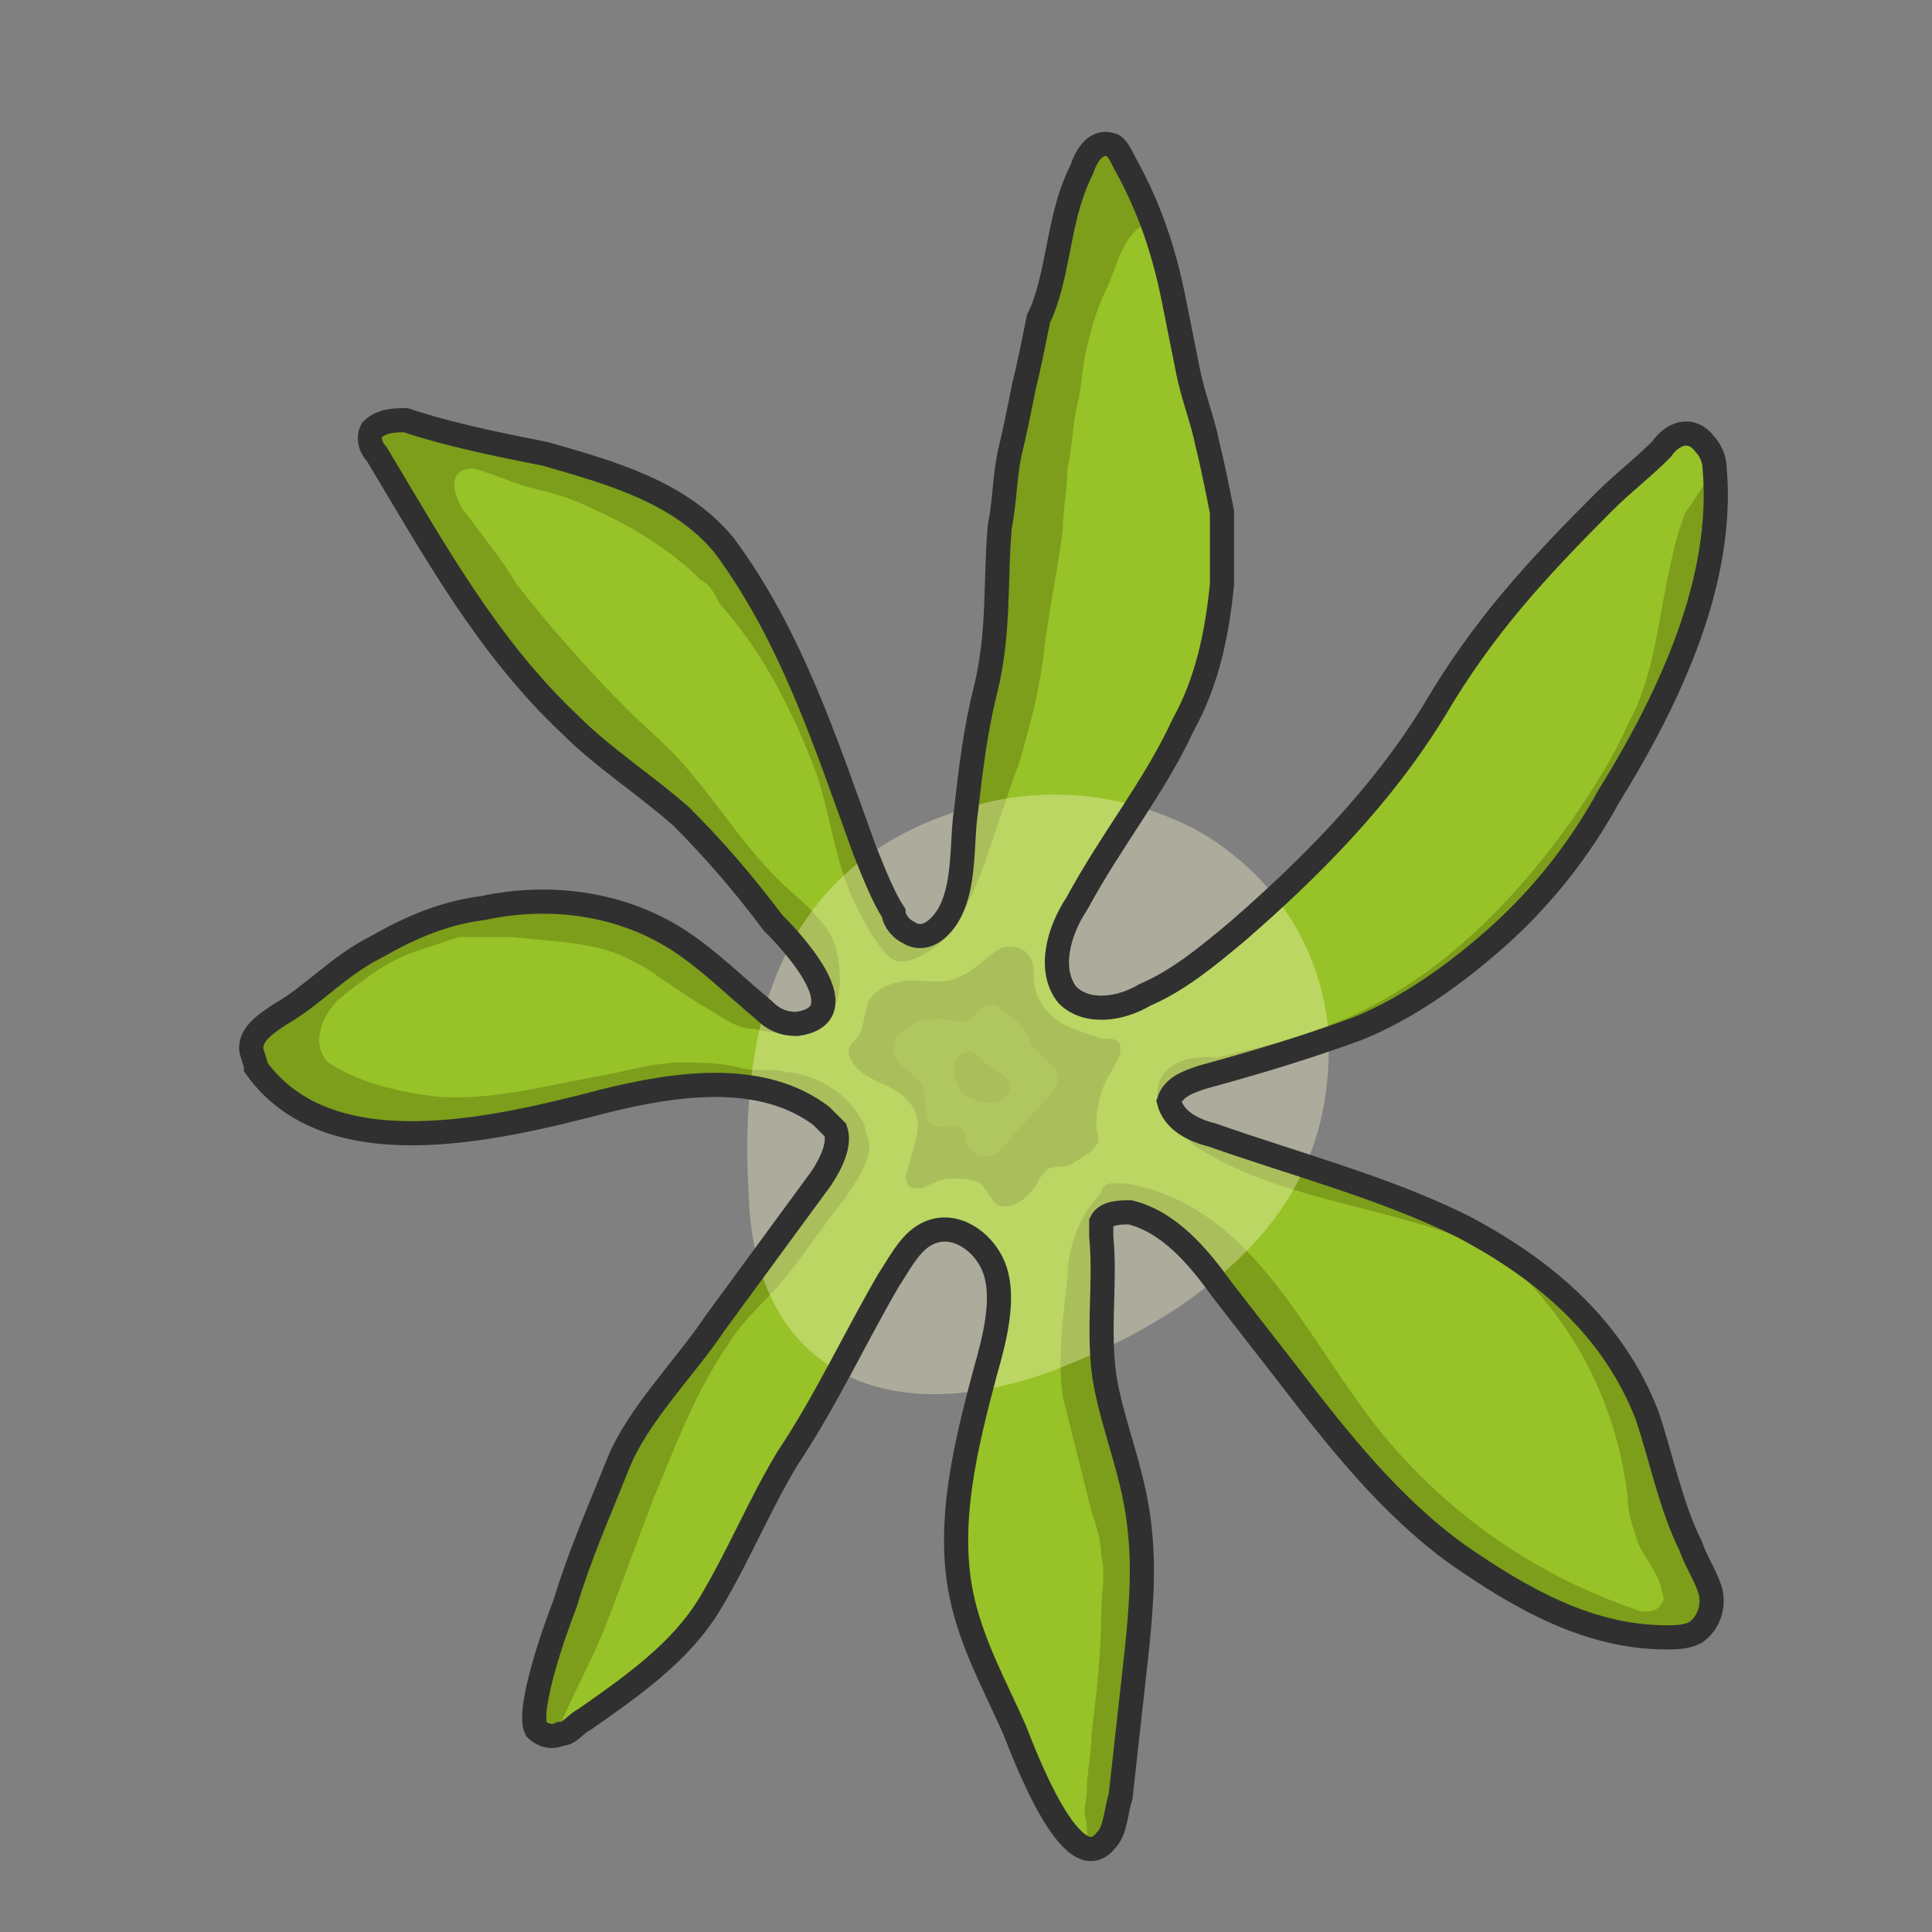 <?xml version="1.0" encoding="UTF-8"?>
<svg width="40px" height="40px" viewBox="0 0 40 40" version="1.1" xmlns="http://www.w3.org/2000/svg" xmlns:xlink="http://www.w3.org/1999/xlink">
    <rect x="0" y="0" width="40" height="40" fill="#808080" stroke="none"/>
    <title>Plancton_40x40</title>
    <g id="Plancton_40x40" stroke="none" stroke-width="1" fill="none" fill-rule="evenodd">
        <g id="plancton-03" transform="translate(5, 2)" fill-rule="nonzero">
            <path d="M12.9,15.6 C12.1,13.4 11.4,11.2 10,9.3 C9.1,8.2 7.7,7.8 6.3,7.4 C5.3,7.2 4.3,7 3.4,6.7 C3.2,6.7 2.9,6.7 2.7,6.9 C2.6,7.1 2.7,7.3 2.8,7.4 C4,9.4 5.1,11.4 6.8,13 C7.5,13.7 8.3,14.2 9.1,14.9 C9.8,15.6 10.4,16.3 11,17.1 C11.2,17.3 12.9,19 11.5,19.2 C11.2,19.2 11,19.1 10.8,18.9 C10.2,18.4 9.7,17.9 9.1,17.5 C7.9,16.7 6.4,16.5 5,16.8 C4.2,16.9 3.5,17.2 2.8,17.6 C2,18 1.5,18.6 0.8,19 C0.5,19.2 0.2,19.4 0.2,19.7 C0.2,19.8 0.3,20 0.3,20.1 C1.8,22.2 5.2,21.4 7.5,20.8 C9.1,20.4 10.8,20.2 12,21.1 C12.1,21.2 12.2,21.3 12.3,21.4 C12.4,21.7 12.2,22.1 12,22.4 L9.8,25.4 C9.2,26.3 8.2,27.3 7.8,28.3 C7.4,29.3 7,30.2 6.7,31.2 C6.5,31.7 5.9,33.4 6.1,33.8 C6.2,33.9 6.4,34 6.6,33.9 C6.8,33.9 6.9,33.7 7.1,33.6 C8.1,32.9 9.1,32.2 9.7,31.2 C10.3,30.2 10.7,29.2 11.3,28.2 C12.1,27 12.7,25.7 13.4,24.5 C13.6,24.2 13.8,23.8 14.1,23.6 C14.7,23.2 15.4,23.7 15.6,24.3 C15.8,24.9 15.6,25.7 15.4,26.4 C15,27.9 14.6,29.5 14.9,31 C15.1,32 15.6,32.9 16,33.8 C16.2,34.3 17.2,37 17.9,36.1 C18.1,35.9 18.1,35.5 18.2,35.2 L18.5,32.5 C18.6,31.6 18.7,30.6 18.6,29.7 C18.5,28.6 18.1,27.7 17.9,26.7 C17.7,25.7 17.9,24.6 17.8,23.6 C17.8,23.5 17.8,23.4 17.8,23.3 C17.9,23.1 18.2,23.1 18.4,23.1 C19.2,23.3 19.8,24 20.3,24.7 L21.7,26.5 C22.7,27.8 23.8,29.2 25.2,30.2 C26.5,31.1 27.9,31.9 29.5,31.9 C29.7,31.9 29.9,31.9 30.1,31.8 C30.4,31.6 30.5,31.2 30.4,30.9 C30.3,30.6 30.1,30.3 30,30 C29.6,29.2 29.4,28.2 29.1,27.3 C28.4,25.5 27,24.3 25.3,23.4 C23.7,22.6 21.8,22.1 20.1,21.5 C19.7,21.4 19.3,21.2 19.2,20.8 C19.3,20.5 19.6,20.4 19.9,20.3 C21,20 22,19.7 23.1,19.3 C24.1,18.9 25.1,18.2 26,17.4 C26.9,16.6 27.7,15.6 28.3,14.5 C29.6,12.4 30.7,10 30.5,7.7 C30.5,7.5 30.4,7.3 30.3,7.2 C30,6.8 29.6,7 29.4,7.3 C29,7.7 28.6,8 28.2,8.4 C26.8,9.8 25.7,11 24.7,12.7 C23.6,14.5 22.1,16 20.6,17.3 C20,17.8 19.4,18.3 18.7,18.6 C18.2,18.9 17.5,19 17.1,18.6 C16.7,18.1 16.9,17.3 17.3,16.7 C18,15.4 18.9,14.3 19.5,13 C20,12.1 20.2,11.1 20.3,10.1 C20.3,9.6 20.3,9.1 20.3,8.6 C20.2,8.1 20.1,7.6 20,7.2 C19.9,6.7 19.7,6.2 19.6,5.7 C19.5,5.2 19.4,4.7 19.3,4.2 C19.1,3.2 18.8,2.3 18.3,1.4 C18.2,1.2 18.1,1 18,1 C17.7,0.9 17.5,1.2 17.4,1.5 C17.1,2.1 17,2.7 16.9,3.2 C16.8,3.7 16.7,4.2 16.5,4.6 C16.4,5.1 16.3,5.6 16.2,6 C16.1,6.5 16,7 15.9,7.4 C15.8,7.9 15.8,8.4 15.7,8.9 C15.6,10 15.7,11.1 15.4,12.3 C15.2,13.1 15.1,13.9 15,14.8 C14.9,15.4 15,16.4 14.6,17 C14.4,17.3 14.1,17.5 13.8,17.3 C13.6,17.2 13.5,17 13.5,16.9 C13.3,16.6 13.1,16.1 12.9,15.6 Z" id="Path" fill="#97C228"></path>
            <path d="M19,20.9 C19,21 19.1,21 19.1,21.1 C19.3,21.3 19.5,21.5 19.7,21.7 C21.2,22.7 23.1,22.9 24.9,23.5 C25.2,23.6 25.4,23.7 25.7,23.8 C26.1,24 26.4,24.3 26.7,24.6 C27.8,25.8 28.5,27.3 28.7,29 C28.7,29.3 28.8,29.6 28.9,29.9 C29,30.2 29.3,30.5 29.4,30.9 C29.4,31 29.5,31.1 29.4,31.2 C29.3,31.4 29,31.4 28.8,31.3 C26.5,30.5 24.5,29 23.1,27 C21.8,25.2 20.7,22.9 18.3,22.5 C18.2,22.5 18.1,22.5 18,22.5 C17.9,22.5 17.8,22.6 17.8,22.7 C17.3,23.2 17.1,23.9 17.1,24.5 C17,25.3 16.9,26.1 17,26.9 C17.1,27.3 17.2,27.7 17.3,28.1 L17.6,29.3 C17.7,29.6 17.8,29.9 17.8,30.2 C17.9,30.6 17.8,31 17.8,31.4 C17.8,32.2 17.7,33.1 17.6,33.9 C17.6,34.3 17.5,34.7 17.5,35.1 C17.5,35.3 17.4,35.5 17.5,35.7 C17.5,35.8 17.5,36.2 17.6,36.2 C17.8,36.3 17.9,36.3 18.1,36.1 C18.3,35.9 18.3,35.5 18.4,35.2 L18.7,32.5 C18.8,31.6 18.9,30.6 18.8,29.7 C18.7,28.6 18.3,27.7 18.1,26.7 C17.9,25.7 18.1,24.6 18,23.6 C18,23.5 18,23.4 18,23.3 C18.1,23.1 18.4,23.1 18.6,23.1 C19.4,23.3 20,24 20.5,24.7 L21.9,26.5 C22.9,27.8 24,29.2 25.4,30.2 C26.7,31.1 28.1,31.9 29.7,31.9 C29.9,31.9 30.1,31.9 30.3,31.8 C30.6,31.6 30.7,31.2 30.6,30.9 C30.5,30.6 30.3,30.3 30.2,30 C29.8,29.2 29.6,28.2 29.3,27.3 C28.6,25.5 27.2,24.3 25.5,23.4 C23.9,22.6 22,22.1 20.3,21.5 C19.9,21.4 19.5,21.2 19.4,20.8 C19.5,20.5 19.8,20.4 20.1,20.3 C21.2,20 22.2,19.7 23.3,19.3 C24.3,18.9 25.3,18.2 26.2,17.4 C27.1,16.6 27.9,15.6 28.5,14.5 C29.8,12.4 30.9,10 30.7,7.7 C30.7,7.5 30.7,7.4 30.6,7.3 C30.7,7.4 30,8.5 29.9,8.6 C29.7,9.1 29.6,9.6 29.5,10.1 C29.3,11.1 29.2,12.1 28.7,13 C28.4,13.7 28,14.3 27.6,14.9 C26.2,16.9 24.4,18.6 22.3,19.3 C21.6,19.6 20.9,19.7 20.2,19.9 C19.4,19.8 18.8,20.2 19,20.9 Z" id="Path" fill="#7C9E1B"></path>
            <path d="M3,7.5 C4.2,9.5 5.4,11.5 7,13 C7.7,13.7 8.5,14.2 9.3,14.9 C10,15.5 10.6,16.3 11.2,17 C11.4,17.2 13,18.9 11.6,19.1 C11.3,19.1 11.1,19 10.9,18.8 C10.3,18.3 9.8,17.8 9.2,17.4 C8,16.7 6.5,16.4 5.1,16.7 C4.3,16.8 3.6,17.1 2.9,17.5 C2,18 1.5,18.6 0.9,19 C0.6,19.2 0.3,19.4 0.3,19.7 C0.3,19.8 0.4,20 0.4,20.1 C1.9,22.2 5.3,21.3 7.6,20.8 C9.2,20.4 10.9,20.2 12.1,21 C12.2,21.1 12.3,21.2 12.4,21.3 C12.5,21.6 12.3,22 12.1,22.3 L10,25.3 C9.3,26.2 8.4,27.1 8,28.1 C7.6,29.1 7.2,30 6.9,31 C6.7,31.5 6,33.3 6.3,33.7 C6.4,33.8 6.6,33.8 6.6,33.7 C6.9,33 7.3,32.3 7.6,31.5 C7.9,30.7 8.2,29.9 8.5,29.1 C9,27.9 9.4,26.8 10.1,25.8 C10.4,25.3 10.9,24.9 11.3,24.4 C11.7,23.9 12.1,23.3 12.5,22.8 C12.7,22.5 13,22.1 13,21.7 C13,21.6 12.9,21.4 12.9,21.3 C12.7,20.9 12.4,20.6 12,20.4 C11.8,20.3 11.5,20.2 11.3,20.2 C11,20.1 10.6,20.2 10.3,20.1 C9.9,20 9.5,20 9.1,20 C8.5,20 7.9,20.2 7.3,20.3 C6.2,20.5 5.1,20.8 4,20.7 C3.2,20.6 2.4,20.4 1.8,20 C1.4,19.6 1.7,19 2,18.7 C2.5,18.3 3,17.9 3.6,17.7 C3.9,17.6 4.2,17.5 4.5,17.4 C4.9,17.4 5.2,17.4 5.6,17.4 C6.5,17.5 7.4,17.5 8.1,17.9 C8.3,18 8.5,18.1 8.6,18.2 L9.5,18.8 C9.9,19 10.2,19.3 10.6,19.3 C11,19.4 11.7,19.5 12.1,19.1 C12.5,18.7 12.4,18 12.3,17.6 C12.1,17 11.5,16.6 11.1,16.2 C10.4,15.5 9.9,14.7 9.3,14 C8.9,13.5 8.4,13.1 8,12.7 C7.2,11.9 6.4,11 5.7,10.1 C5.4,9.6 5,9.1 4.7,8.7 C4.5,8.5 4.1,7.7 4.8,7.7 C5.2,7.8 5.6,8 6,8.1 C6.4,8.2 6.8,8.3 7.2,8.5 C8.1,8.9 8.9,9.4 9.5,10 C9.7,10.1 9.8,10.3 9.9,10.5 C10.8,11.5 11.4,12.7 11.9,14 C12.2,14.9 12.3,15.9 12.7,16.7 C12.9,17.1 13.1,17.5 13.4,17.8 C13.7,18.1 14.3,17.7 14.6,17.4 C14.9,17 15.1,16.6 15.3,16.1 C15.6,15.3 15.8,14.6 16.1,13.8 C16.3,13.1 16.5,12.4 16.6,11.6 C16.7,10.7 16.9,9.8 17,9 C17,8.6 17.1,8.1 17.1,7.7 C17.2,7.3 17.2,6.8 17.3,6.4 C17.4,6 17.4,5.6 17.5,5.2 C17.6,4.8 17.7,4.4 17.9,4 C18.1,3.6 18.2,3 18.6,2.7 C18.6,2.7 18.7,2.7 18.7,2.6 C18.6,2.2 18.5,1.8 18.3,1.4 C18.2,1.3 18,1.1 17.8,1 C17.5,0.9 17.4,1.3 17.3,1.6 C17,2.1 17,2.7 16.8,3.3 C16.7,3.8 16.6,4.3 16.4,4.7 C16.3,5.2 16.2,5.7 16.1,6.1 C16,6.6 15.9,7.1 15.8,7.5 C15.7,8 15.7,8.5 15.7,9 C15.6,10.1 15.7,11.2 15.4,12.4 C15.2,13.2 15.1,14 15,14.8 C14.9,15.4 15,16.4 14.6,17 C14.4,17.3 14,17.6 13.8,17.5 C13.6,17.4 13.4,17.1 13.3,17 C13.1,16.5 13,16.1 12.8,15.6 C12,13.4 11.4,11.3 10,9.5 C9.1,8.4 7.7,7.9 6.3,7.6 C5.3,7.4 4.3,7.2 3.4,6.9 C3.3,6.8 3,6.7 2.8,6.9 C2.7,7.1 2.9,7.3 3,7.5 Z" id="Path" fill="#7C9E1B"></path>
            <path d="M17,19.2 C17.2,19.3 17.5,19.4 17.8,19.5 C18,19.5 18.2,19.5 18.2,19.7 C18.2,19.9 18.1,20 18,20.2 C17.8,20.5 17.7,20.9 17.7,21.3 C17.7,21.5 17.8,21.6 17.7,21.7 C17.6,21.9 17.3,22 17.2,22.1 C17,22.2 16.7,22.1 16.6,22.3 C16.5,22.4 16.5,22.5 16.4,22.6 C16.2,22.9 15.8,23.1 15.6,22.9 C15.5,22.8 15.4,22.6 15.3,22.5 C15.1,22.4 14.9,22.4 14.7,22.4 C14.5,22.4 14.3,22.5 14.1,22.6 C14,22.6 14,22.6 13.9,22.6 C13.8,22.6 13.7,22.4 13.8,22.2 C13.9,21.7 14.2,21.2 13.8,20.8 C13.5,20.4 12.8,20.4 12.6,19.9 C12.5,19.6 12.7,19.6 12.8,19.4 C12.9,19.2 12.9,18.9 13,18.7 C13.2,18.4 13.6,18.3 13.9,18.3 C14.2,18.3 14.6,18.4 14.9,18.2 C15.2,18.1 15.5,17.7 15.8,17.6 C16,17.6 16.2,17.6 16.3,17.8 C16.4,17.9 16.4,18 16.4,18.2 C16.4,18.7 16.7,19 17,19.2 Z" id="Path" fill="#7C9E1B"></path>
            <path d="M16.8,20.6 L15.8,21.7 C15.7,21.8 15.7,21.9 15.6,21.9 C15.4,22 15,21.9 15,21.6 C15,21.5 15,21.4 14.9,21.4 C14.8,21.2 14.5,21.4 14.3,21.3 C14.1,21.2 14.2,20.8 14.1,20.5 C14,20.2 13.5,20.1 13.5,19.7 C13.5,19.5 13.7,19.3 13.9,19.2 C14.1,19.1 14.3,19.1 14.5,19.1 C14.7,19.1 14.9,19.2 15.1,19.1 C15.2,19 15.3,18.8 15.5,18.8 C15.6,18.8 15.7,18.8 15.7,18.9 C16.1,19.1 16.2,19.3 16.4,19.7 C16.7,20 17.1,20.2 16.8,20.6 Z" id="Path" fill="#85AB23"></path>
            <path d="M15,19.8 C14.7,19.8 14.7,20.3 14.9,20.6 C15.1,20.8 15.7,21 15.9,20.6 C16,20.3 15.5,20.1 15.4,20 C15.2,19.8 15.1,19.7 15,19.8 Z" id="Path" fill="#7C9E1B"></path>
            <path d="M17,26.3 C18.5,25.7 19.9,24.9 21,23.7 C22,22.6 22.6,21.2 22.5,19.3 C22.3,17.4 21.2,16 19.8,15.2 C18.3,14.4 16.5,14.2 14.8,14.8 C11.1,16 10.3,19.3 10.5,22.7 C10.6,26.5 13.5,27.7 17,26.3 Z" id="Path" fill="#FFFDD1" opacity="0.35"></path>
            <path d="M12.9,15.6 C12.1,13.4 11.4,11.2 10,9.3 C9.1,8.2 7.7,7.8 6.3,7.4 C5.3,7.2 4.3,7 3.4,6.7 C3.2,6.7 2.9,6.7 2.7,6.9 C2.6,7.1 2.7,7.3 2.8,7.4 C4,9.4 5.1,11.4 6.8,13 C7.5,13.7 8.3,14.2 9.1,14.9 C9.8,15.6 10.4,16.3 11,17.1 C11.2,17.3 12.9,19 11.5,19.2 C11.2,19.2 11,19.1 10.8,18.9 C10.2,18.4 9.7,17.9 9.1,17.5 C7.9,16.7 6.4,16.5 5,16.8 C4.2,16.9 3.5,17.2 2.8,17.6 C2,18 1.5,18.6 0.8,19 C0.5,19.2 0.2,19.4 0.2,19.7 C0.2,19.8 0.3,20 0.3,20.1 C1.8,22.2 5.2,21.4 7.5,20.8 C9.1,20.4 10.8,20.2 12,21.1 C12.1,21.2 12.2,21.3 12.3,21.4 C12.4,21.7 12.2,22.1 12,22.4 L9.8,25.4 C9.2,26.3 8.2,27.3 7.8,28.3 C7.4,29.3 7,30.2 6.7,31.2 C6.5,31.7 5.9,33.4 6.1,33.8 C6.2,33.9 6.4,34 6.6,33.9 C6.8,33.9 6.9,33.7 7.1,33.6 C8.1,32.9 9.1,32.2 9.7,31.2 C10.3,30.2 10.7,29.2 11.3,28.2 C12.1,27 12.7,25.7 13.4,24.5 C13.6,24.2 13.8,23.8 14.1,23.6 C14.7,23.2 15.4,23.7 15.6,24.3 C15.8,24.9 15.6,25.7 15.4,26.4 C15,27.9 14.6,29.5 14.9,31 C15.1,32 15.6,32.9 16,33.8 C16.2,34.3 17.2,37 17.9,36.1 C18.1,35.9 18.1,35.5 18.2,35.2 L18.5,32.5 C18.6,31.6 18.7,30.6 18.6,29.7 C18.5,28.6 18.1,27.7 17.9,26.7 C17.7,25.7 17.9,24.6 17.8,23.6 C17.8,23.5 17.8,23.4 17.8,23.3 C17.9,23.1 18.2,23.1 18.4,23.1 C19.2,23.3 19.8,24 20.3,24.7 L21.7,26.5 C22.7,27.8 23.8,29.2 25.2,30.2 C26.5,31.1 27.9,31.9 29.5,31.9 C29.7,31.9 29.9,31.9 30.1,31.8 C30.4,31.6 30.5,31.2 30.4,30.9 C30.3,30.6 30.1,30.3 30,30 C29.6,29.2 29.4,28.2 29.1,27.3 C28.4,25.5 27,24.3 25.3,23.4 C23.7,22.6 21.8,22.1 20.1,21.5 C19.7,21.4 19.3,21.2 19.2,20.8 C19.3,20.5 19.6,20.4 19.9,20.3 C21,20 22,19.7 23.1,19.3 C24.1,18.9 25.1,18.2 26,17.4 C26.9,16.6 27.7,15.6 28.3,14.5 C29.6,12.4 30.7,10 30.5,7.7 C30.5,7.5 30.4,7.3 30.3,7.2 C30,6.8 29.6,7 29.4,7.3 C29,7.7 28.6,8 28.2,8.4 C26.8,9.8 25.7,11 24.7,12.7 C23.6,14.5 22.1,16 20.6,17.3 C20,17.8 19.4,18.3 18.7,18.6 C18.2,18.9 17.5,19 17.1,18.6 C16.7,18.1 16.9,17.3 17.3,16.7 C18,15.4 18.9,14.3 19.5,13 C20,12.1 20.2,11.1 20.3,10.1 C20.3,9.6 20.3,9.1 20.3,8.6 C20.2,8.1 20.1,7.6 20,7.2 C19.9,6.7 19.7,6.2 19.6,5.7 C19.5,5.2 19.4,4.7 19.3,4.2 C19.1,3.2 18.8,2.3 18.3,1.4 C18.2,1.2 18.1,1 18,1 C17.7,0.9 17.5,1.2 17.4,1.5 C17.1,2.1 17,2.7 16.9,3.2 C16.8,3.7 16.7,4.2 16.5,4.6 C16.4,5.1 16.3,5.6 16.2,6 C16.1,6.5 16,7 15.9,7.4 C15.8,7.9 15.8,8.4 15.7,8.9 C15.6,10 15.7,11.1 15.4,12.3 C15.2,13.1 15.1,13.9 15,14.8 C14.9,15.4 15,16.4 14.6,17 C14.4,17.3 14.1,17.5 13.8,17.3 C13.6,17.2 13.5,17 13.5,16.9 C13.3,16.6 13.1,16.1 12.9,15.6 Z" id="Path" stroke="#303030" stroke-width="0.5"></path>
        </g>
    </g>
</svg>